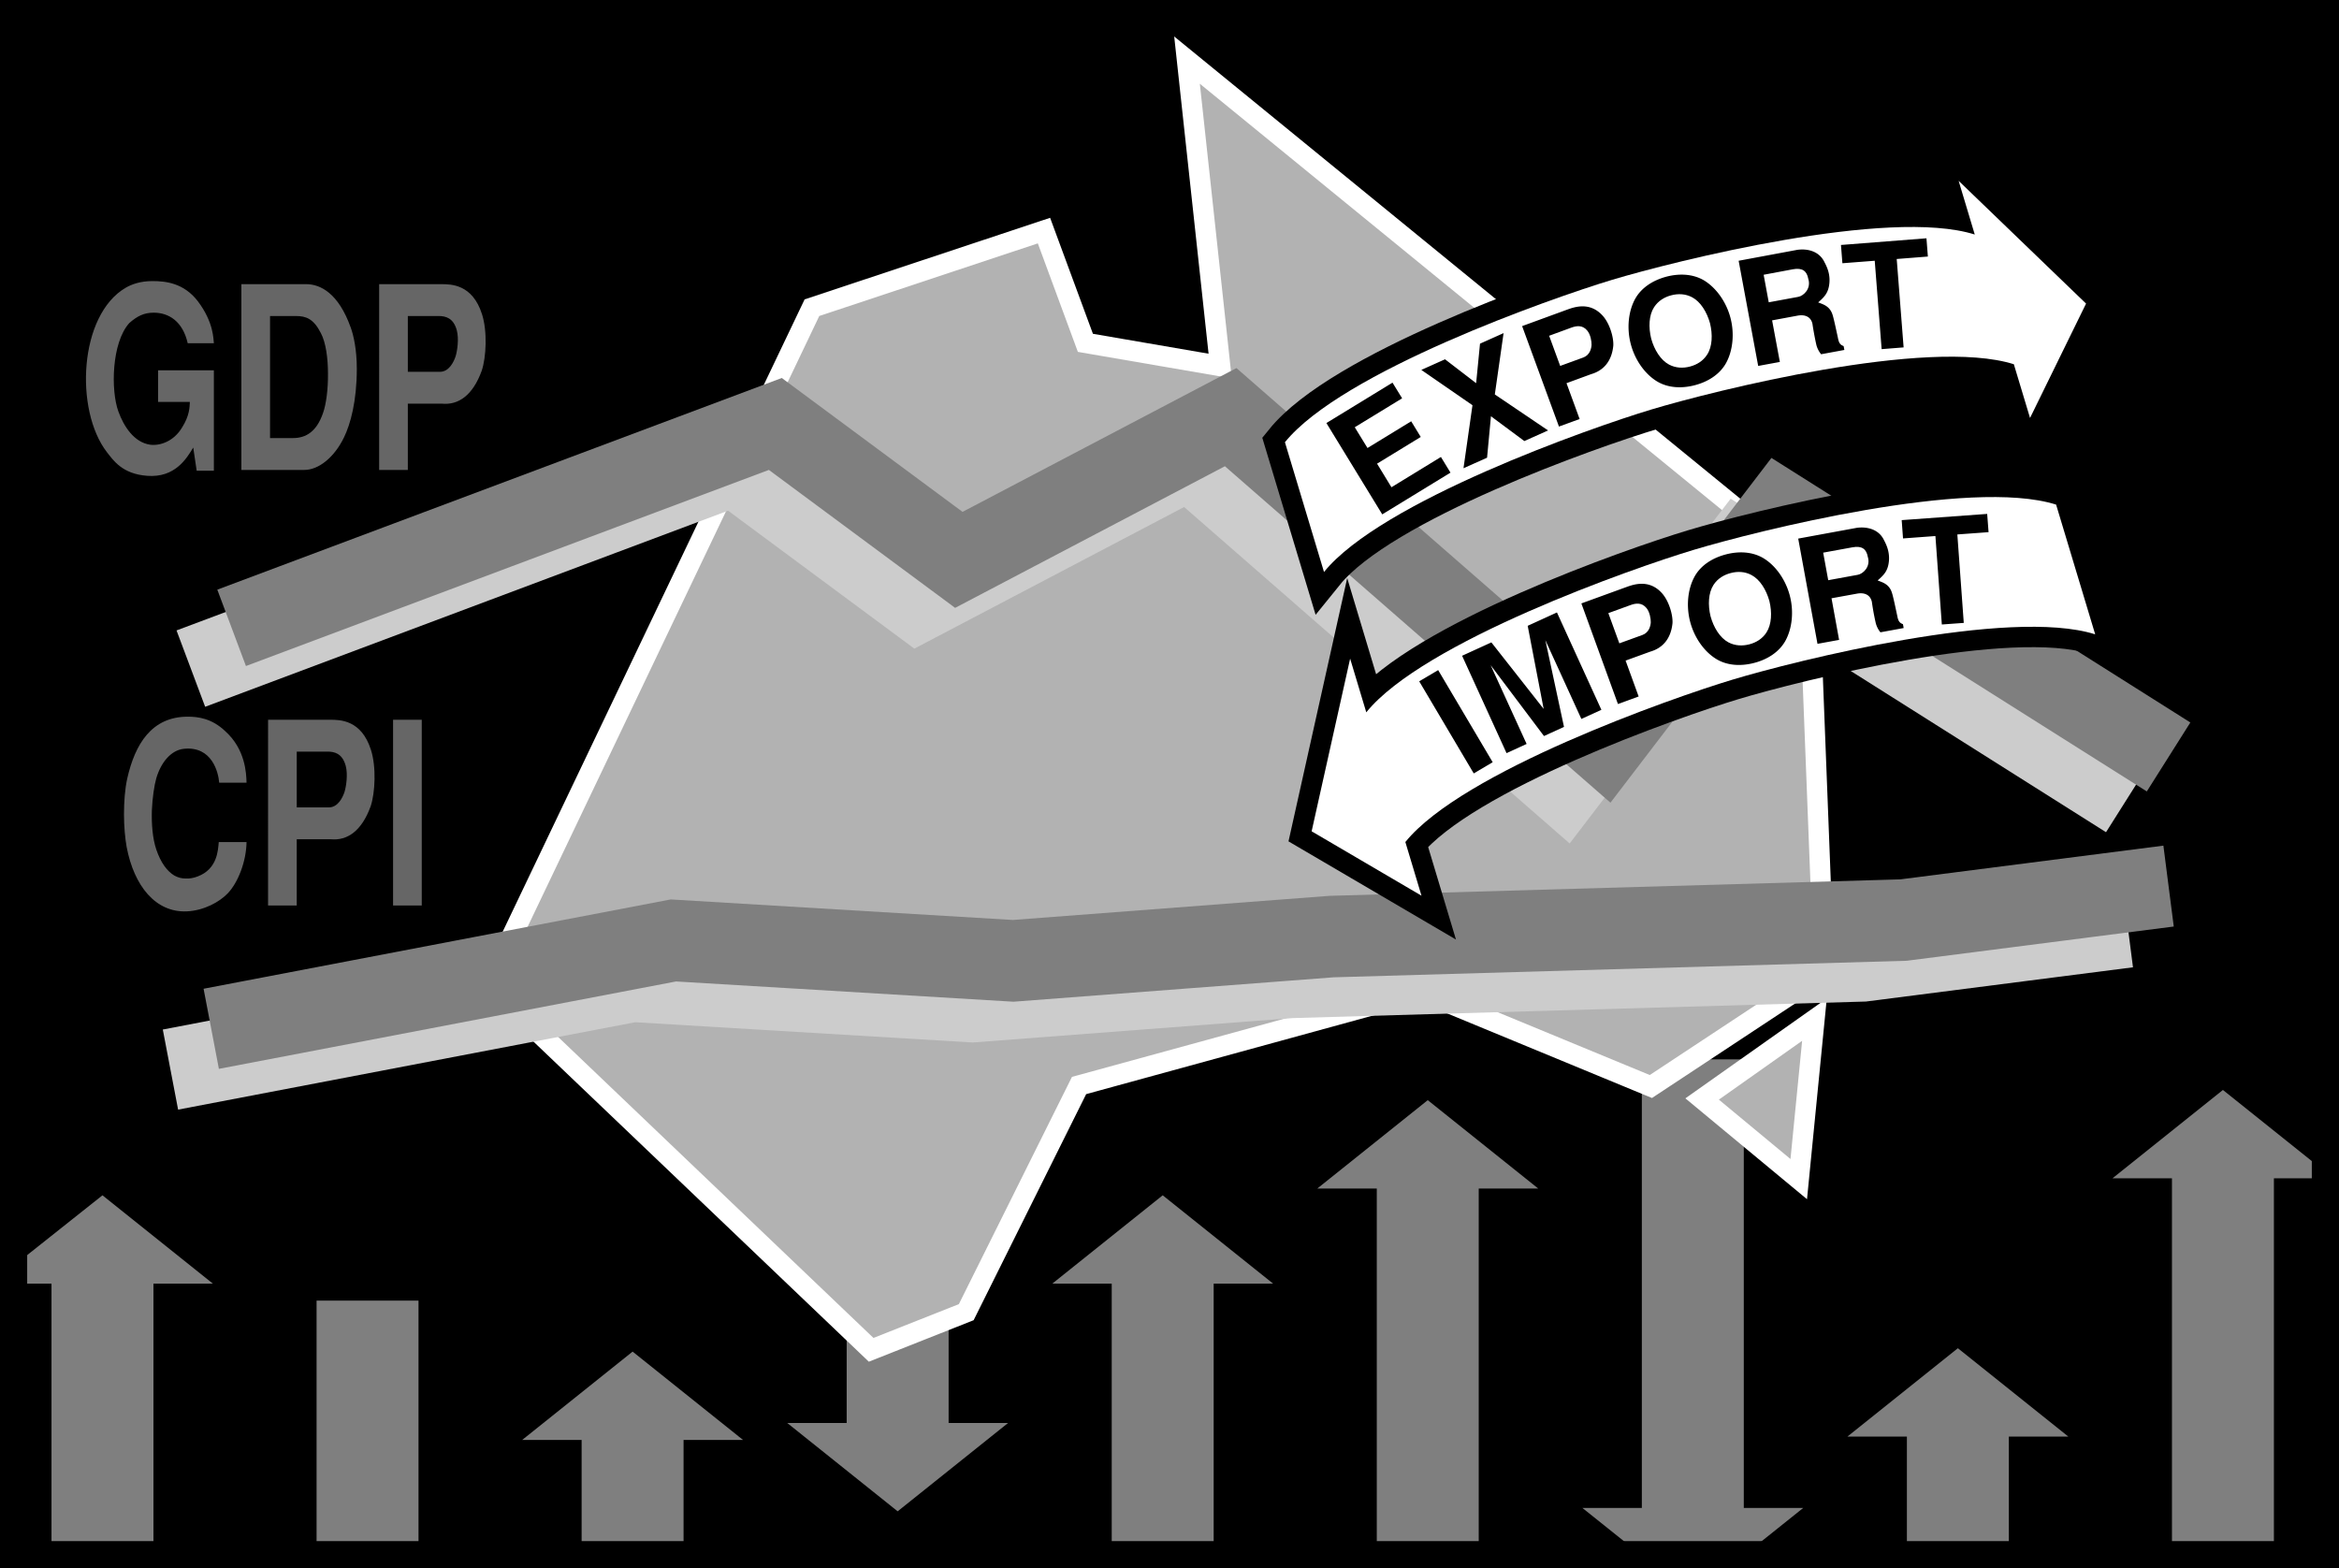<svg xmlns="http://www.w3.org/2000/svg" width="172.078" height="115.383"><rect width="100%" height="100%" fill="#333333" stroke="none"/><path d="M171.078 114.383V1H1v113.383h170.078"/><path fill="none" stroke="#000" stroke-width="2" d="M171.078 114.383V1H1v113.383Zm0 0"/><path fill="#7f7f7f" d="M11.29 114.441v-20h4.374l-8.125-6.5-6.574 5.22v1.28h2.824v20h7.5m12.001-.062V95.69h7.5v18.688h-7.5m27-8.437h4.374l-8.125-6.5-8.125 6.5h4.375v8.5h7.5v-8.5m19.501-1.25h4.374l-8.125 6.5-8.125-6.5h4.375v-24.5h7.5v24.5m19.501-10.25h4.374l-8.125-6.5-8.125 6.5h4.375v20h7.5v-20m19.501-7h4.374l-8.125-6.5-8.125 6.5h4.375v27h7.5v-27m12.001 27-4.376-3.5h4.375v-33h7.5v33h4.375l-4.3 3.438m19.426-8.688h4.374l-8.125-6.5-8.125 6.5h4.375v8.75h7.5v-8.75m19.501-19h4.374l-8.125-6.5-8.125 6.5h4.375v27.75h7.5v-27.75"/><path fill="#b2b2b2" d="m59.734 22.637 17.07-5.672 3.048 8.258 9.914 1.707-2.438-22.508 45.715 37.328 1.156 29.773-12.746 8.414-16.887-6.976-25.18 6.902-8.3 16.676-6.996 2.77-28.14-26.86 23.784-49.812"/><path fill="none" stroke="#fff" stroke-width="1.5" d="m59.734 22.637 17.07-5.672 3.048 8.258 9.914 1.707-2.438-22.508 45.715 37.328 1.156 29.773-12.746 8.414-16.887-6.976-25.18 6.902-8.3 16.676-6.996 2.77-28.14-26.86zm0 0"/><path fill="#b2b2b2" stroke="#fff" stroke-width="1.5" d="m125.223 80.855 8.265-5.84-1.156 11.735zm0 0"/><path fill="none" stroke="#ccc" stroke-width="6" d="m14.04 49.191 40-15 13.5 10 20-10.5 27.5 24 13-17 28.5 18m-144 20 34-6.5 25 1.5 23.42-1.785 42.08-1.215 19.5-2.5"/><path fill="none" stroke="#7f7f7f" stroke-width="6" d="m17.04 46.191 40-15 13.5 10 20-10.5 27.5 24 13-17 28.5 18m-144 20 34-6.5 25 1.5 23.42-1.785 42.08-1.215 19.5-2.5"/><path fill="#666" d="M11.629 27.242h4.105v7.39H14.47l-.254-1.706c-.492.824-1.348 2.23-3.375 2.082-1.856-.133-2.504-1.145-2.98-1.746-2.38-3.094-2.055-10.09 1.39-12.094.422-.246 1.07-.488 1.957-.488.969 0 2.32.132 3.36 1.5 1.167 1.558 1.124 2.777 1.167 3.074H13.81c-.368-1.629-1.407-2.25-2.504-2.25-.703 0-1.211.246-1.801.77-1.293 1.445-1.363 4.933-.8 6.488.405 1.125 1.167 2.289 2.347 2.457.719.093 1.73-.246 2.336-1.258.562-.879.562-1.516.578-1.89H11.63v-2.329m6.128-6.336h4.765c1.055 0 2.38.672 3.278 3.188.21.562.449 1.629.449 3.035 0 2.383-.465 4.07-.941 5.047-.704 1.46-1.856 2.398-2.926 2.398h-4.625V20.906m10.137 0h4.554c.735 0 2.309 0 3.012 2.211.406 1.258.309 3.168-.016 4.145-.66 1.836-1.726 2.55-2.925 2.437h-2.516v4.875h-2.11V20.906m-9.757 41.047c-.016 1.387-.606 2.961-1.38 3.77-.605.636-1.757 1.273-3.023 1.328-2.28.093-3.87-1.856-4.418-4.742-.113-.637-.195-1.5-.195-2.399 0-.922.07-1.86.238-2.625.575-2.55 1.801-4.558 4.457-4.558.73 0 1.758.113 2.758 1.07 1.477 1.328 1.547 3.094 1.563 3.785h-2.012c-.059-.77-.535-2.7-2.59-2.492-.957.094-1.7 1.012-2.039 2.176-.14.488-.281 1.386-.324 2.363-.027.973.043 2.023.324 2.867.34.996.8 1.594 1.32 1.914.27.149.536.223.832.223.282.02.59-.035.887-.149 1.461-.543 1.504-1.933 1.559-2.53h2.043m1.586-9.001h4.554c.735 0 2.309 0 3.012 2.211.406 1.258.309 3.168-.016 4.145-.66 1.836-1.73 2.55-2.925 2.437h-2.516v4.875h-2.11V52.953m11.305 13.668h-2.109V52.953h2.11v13.668"/><path d="M19.867 32.23h1.688c.968 0 1.742-.488 2.207-1.835.238-.657.379-1.782.367-2.907 0-1.144-.156-2.289-.524-2.984-.535-1.047-1.082-1.254-1.84-1.254h-1.898v8.98m10.137-4.875h2.363c.66 0 1.012-.714 1.153-1.144.125-.41.253-1.293.085-1.914-.242-.899-.816-1.047-1.336-1.047h-2.265v4.105m-8.172 32.047h2.363c.66 0 1.012-.715 1.153-1.144.125-.414.254-1.293.086-1.914-.243-.899-.817-1.047-1.336-1.047h-2.266v4.105"/><path fill="none" stroke="#000" stroke-width="3" d="m149.348 30.75-1.192-3.953c-6.347-2.004-22.125 1.965-26.672 3.332-4.546 1.371-19.89 6.773-24.078 11.953l-2.875-9.547c4.188-5.176 19.531-10.578 24.078-11.95 4.551-1.366 20.325-5.335 26.672-3.331l-1.187-3.95 9.375 9.032zm0 0"/><path fill="#fff" d="m149.348 30.75-1.192-3.953c-6.347-2.004-22.125 1.965-26.672 3.332-4.546 1.371-19.89 6.773-24.078 11.953l-2.875-9.547c4.188-5.176 19.531-10.578 24.078-11.95 4.551-1.366 20.325-5.335 26.672-3.331l-1.187-3.95 9.375 9.032-4.121 8.414"/><path d="m102.445 28.152.707 1.153-3.484 2.129.937 1.527 3.215-1.965.703 1.152-3.214 1.965 1.058 1.735 3.64-2.227.704 1.152-5.02 3.07-4.109-6.718 4.863-2.973m3.864-1.718 2.289 1.757.285-2.906 1.734-.777-.644 4.512 3.918 2.648-1.746.781-2.457-1.824-.286 3.05-1.734.774.66-4.637-3.762-2.597 1.743-.781m5.671-2.442 3.29-1.203c.527-.191 1.66-.61 2.605.402.543.57.852 1.633.813 2.243-.114 1.168-.743 1.836-1.63 2.093l-1.812.664.965 2.637-1.52.555-2.71-7.39m14.996 2.73c-.465.824-1.317 1.363-2.29 1.617-.972.254-1.976.207-2.789-.285-.906-.555-1.625-1.594-1.925-2.746-.301-1.149-.184-2.407.332-3.336.465-.825 1.32-1.36 2.289-1.618.972-.253 1.976-.203 2.789.286.902.558 1.625 1.597 1.926 2.746.3 1.148.183 2.406-.332 3.336m.933-7.539 4.3-.801c.782-.113 1.634.105 2.013.902.168.32.43.844.363 1.547-.066.703-.36 1.012-.824 1.414.3.133.843.23 1.058.914.102.313.313 1.328.399 1.719.078.433.222.504.414.582l.055.285-1.711.316a1.815 1.815 0 0 1-.348-.68 22.3 22.3 0 0 1-.29-1.562c-.116-.515-.546-.699-1.097-.597l-1.87.347.57 3.059-1.594.293-1.438-7.738m13.817-1.653.105 1.344-2.293.18.508 6.504-1.617.128-.508-6.503-2.379.183-.105-1.344 6.289-.492"/><path fill="#fff" d="m114.781 26.922 1.703-.621c.477-.176.59-.656.606-.926.008-.254-.074-.766-.32-1.055-.348-.425-.793-.351-1.168-.215l-1.633.598.812 2.219m10.813-.832c.383-.59.414-1.48.21-2.309-.23-.824-.695-1.582-1.316-1.91-.496-.262-1.035-.277-1.535-.144-.5.128-.965.41-1.266.878-.382.59-.414 1.48-.21 2.31.226.823.695 1.581 1.316 1.91.492.26 1.035.277 1.535.144.5-.13.965-.407 1.266-.88m4.531-3.847 2.176-.402c.375-.07.969-.59.73-1.336-.101-.55-.418-.824-1.129-.692l-2.152.403.375 2.027"/><path fill="none" stroke="#000" stroke-width="3" d="m104.578 65.898-1.187-3.949c4.183-5.176 19.527-10.578 24.078-11.949 4.547-1.371 20.324-5.336 26.672-3.332l-2.875-9.543c-6.348-2.008-22.125 1.96-26.672 3.332-4.547 1.367-19.895 6.77-24.078 11.95l-1.188-3.95-2.832 12.703zm0 0"/><path fill="#fff" d="m104.578 65.898-1.187-3.949c4.183-5.176 19.527-10.578 24.078-11.949 4.547-1.371 20.324-5.336 26.672-3.332l-2.875-9.543c-6.348-2.008-22.125 1.96-26.672 3.332-4.547 1.367-19.895 6.77-24.078 11.95l-1.188-3.95-2.832 12.703 8.082 4.738"/><path d="m109.816 56.078-1.394.824-4.012-6.777 1.395-.824 4.011 6.777m3.774-1.926-3.926-5.215 2.648 5.797-1.476.676-3.27-7.164 2.153-.984 3.847 4.894-1.175-6.113 2.152-.984 3.27 7.164-1.473.672-2.649-5.797 1.371 6.382-1.472.672m2.75-9.757 3.289-1.196c.527-.191 1.664-.605 2.605.406.543.575.848 1.637.809 2.247-.117 1.168-.746 1.835-1.633 2.09l-1.816.66.96 2.64-1.523.555-2.691-7.402m15 2.769c-.469.824-1.324 1.36-2.293 1.61-.973.253-1.98.203-2.79-.294-.902-.554-1.62-1.597-1.917-2.746-.297-1.148-.18-2.406.34-3.336.465-.824 1.32-1.355 2.293-1.609.972-.254 1.976-.2 2.785.293.902.555 1.62 1.598 1.918 2.746.3 1.152.18 2.41-.336 3.336m.953-7.539 4.3-.79c.782-.108 1.634.11 2.012.907.168.32.426.844.36 1.547-.07.707-.363 1.012-.828 1.414.297.133.843.23 1.054.918.102.309.309 1.324.395 1.719.078.433.223.504.414.582l.05.285-1.71.313a1.794 1.794 0 0 1-.344-.684 18.38 18.38 0 0 1-.285-1.559c-.117-.52-.547-.703-1.098-.601l-1.87.34.558 3.062-1.59.29-1.418-7.743m13.902-1.816.102 1.343-2.297.168.473 6.508-1.614.117-.472-6.508-2.383.176-.098-1.347 6.29-.457"/><path fill="#fff" d="m119.133 47.332 1.703-.617c.477-.176.594-.653.61-.926.007-.254-.075-.766-.317-1.055-.352-.425-.797-.355-1.172-.218l-1.633.593.809 2.223m10.824-.801c.383-.594.418-1.484.215-2.312-.227-.82-.692-1.582-1.313-1.91-.492-.266-1.03-.282-1.53-.149-.505.13-.966.406-1.27.875-.38.59-.418 1.48-.215 2.309.226.824.691 1.582 1.312 1.914.492.262 1.032.277 1.535.148.5-.129.965-.406 1.266-.875m4.543-3.844 2.176-.398c.375-.066.969-.582.734-1.328-.101-.555-.414-.824-1.125-.695l-2.156.394.371 2.027"/><path fill="none" stroke="#000" stroke-width="2" d="M171.078 114.383V1H1v113.383Zm0 0"/></svg>
